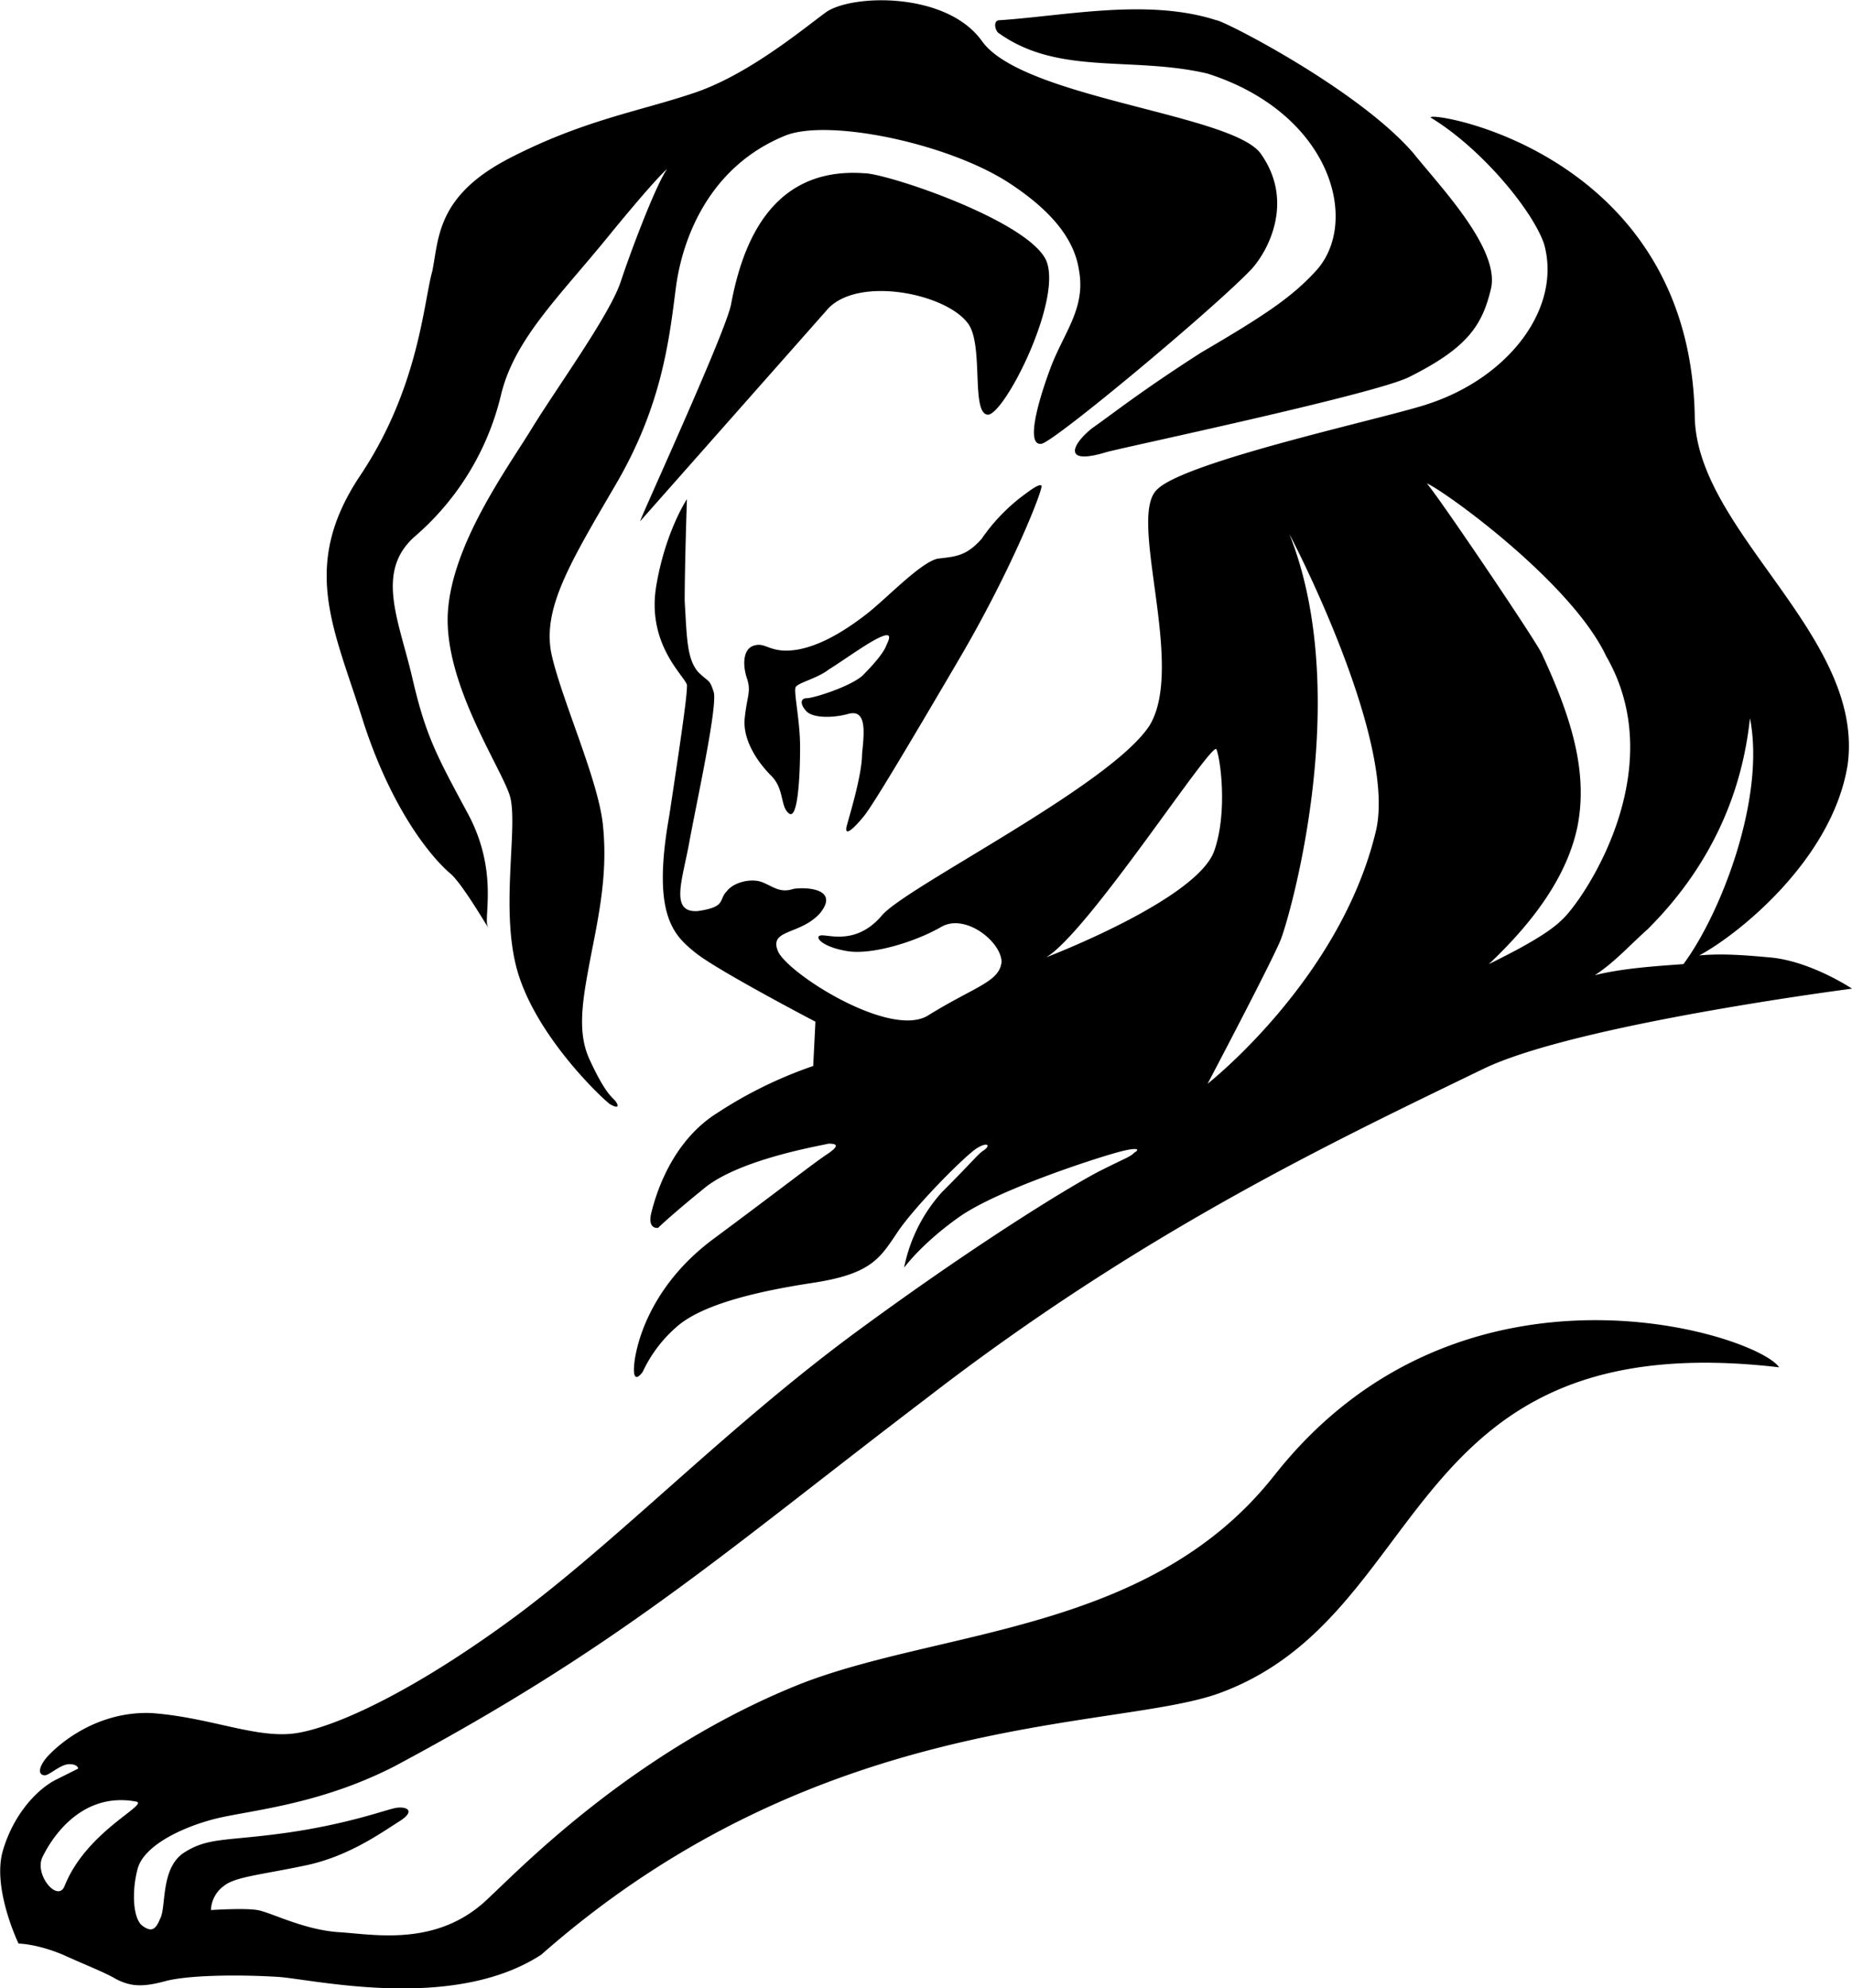 <svg id="Layer_1" data-name="Layer 1" xmlns="http://www.w3.org/2000/svg" viewBox="0 0 473.25 507.89"><title>Cannes Lions logo - Brandlogos.net</title><path d="M363.69,341.27c-.57,2.83,2.26,0,4.53-2.83s10.75-17,24.34-40.18,21.51-43.58,20.94-44.14-2.83,1.13-5.09,2.83a47.34,47.34,0,0,0-10.19,10.75c-4,4.53-6.79,4.53-11.32,5.09-4.53,1.13-13,10.19-18.11,14.15s-11.32,7.92-17.54,9.06c-6.79,1.13-7.92-1.7-10.75-1.13-3.4.57-3.4,5.09-2.26,8.49s0,4.53-.57,10.19,3.4,11.32,6.79,14.71,2.26,7.92,4.53,9.62,2.83-9.62,2.83-17c0-6.79-1.7-14.15-1.13-15.28s5.66-2.26,8.49-4.53c2.83-1.7,9.06-6.23,12.45-7.92s3.4-.57,2.26,1.7c-.57,1.7-2.83,4.53-6.23,7.92-3.4,2.83-12.45,5.66-14.15,5.66s-1.7,1.7,0,3.4,6.79,1.7,10.75.57c4.53-1.13,4,4.53,3.4,10.19C367.65,328.26,364.25,339,363.69,341.27Zm92.25-192.42C487.63,159,495,186.77,483.67,199.22c-6.23,6.79-13,11.32-29.43,20.94-15.85,10.19-22.07,15.28-27.73,19.24-5.09,4-7.92,9.62,3.4,6.22,1.13-.57,68.48-14.71,77.53-19.24,14.71-7.36,18.68-13,20.94-22.64,2.26-10.19-13-26-19.81-34.52-14.15-16.41-48.67-34-50.37-34-17.54-5.66-38.48-1.13-55.46,0-1.7,0-1.13,2.83,0,3.4C418,149.42,436.69,144.33,455.94,148.85ZM262.38,353.16c3.4,2.83,10.75,15.85,9.62,13.58s2.83-14.15-5.09-28.86-10.75-19.81-14.15-34.52-9.62-27.17.57-36.22a68.8,68.8,0,0,0,22.07-36.22c3.4-14.15,14.71-24.9,27.17-40.18s15.28-17.54,15.28-17.54c-2.83,4-9.06,20.37-11.88,28.86s-16.41,27.17-22.64,37.35-20.37,29.43-21.51,47c-1.13,18.11,13.58,39.62,15.85,47,2.26,7.92-2.83,30,2.26,45.84s20.37,30.56,23.2,32.82c2.83,1.7,2.26,0,1.13-1.13s-2.83-2.83-6.23-10.19-1.7-15.85.57-27.73c2.26-11.32,4-20.94,2.83-32.26s-10.19-31.13-13-43,4.53-23.77,16.41-44.14,13.58-37.35,15.28-50.37c1.7-12.45,8.49-30.56,27.73-38.48,10.75-4.53,41.31,1.7,57.16,11.88,11.32,7.36,17,14.71,18.11,22.64,1.7,9.62-4,15.85-7.36,24.9s-6.23,19.81-2.26,19.24c3.4-.57,44.71-35.09,53.76-44.71,4.53-5.09,10.75-17.54,2.26-29.43-7.36-10.19-61.12-14.15-71.31-28.86-9.06-12.45-32.82-11.88-39.62-7.36-6.23,4.53-20.37,16.41-34.52,20.94-13.58,4.53-27.73,6.79-46.41,16.41s-18.11,20.37-19.81,28.86c-2.26,7.92-3.4,30-18.68,52.63-15.28,23.2-6.23,39.05,1.13,62.82C248.24,339,259,350.33,262.38,353.16ZM394.81,212.8c4,5.66.57,23.2,5.09,23.2,4.53-.57,19.24-30,14.71-39.62-5.09-10.19-40.75-22.07-46.41-22.07-23.77-1.7-31.13,18.11-34,33.39-1.13,6.79-24.34,57.16-23.2,55.46l47.54-53.76C366,200.35,389.16,204.88,394.81,212.8Zm78.1,294.29C441.22,547.28,388,546.15,351.8,560.3c-42.45,17-71.31,47-79.23,54.33-13,13-29.43,9.62-38.48,9.06s-17.54-5.09-20.94-5.66-11.88,0-11.88,0a8,8,0,0,1,3.4-6.23c2.83-2.26,9.62-2.83,20.37-5.09,11.32-2.26,19.81-8.49,24.34-11.32s1.7-4-1.13-3.4-11.89,4-27.17,6.23c-15.85,2.26-20.37,1.13-26.6,5.09s-4.53,14.15-6.23,17c-1.13,2.83-2.26,3.4-4.53,1.7s-2.83-8.49-1.13-14.71c1.7-5.66,10.75-10.19,19.24-12.45s26.6-3.4,46.41-13.58c58.29-31.13,83.76-54.33,135.83-93.95C439,444.84,488.2,421.64,526.68,403c23.77-11.32,93.95-20.37,93.95-20.37s-10.19-6.79-20.37-7.92c-6.23-.57-12.45-1.13-18.68-.57,9.62-5.09,34-24.34,37.92-48.67C624,292.6,581,266,580.44,236.57c-1.13-69-70.74-78.67-67.35-76.4,13,7.92,26,23.77,28.86,32.26,4.53,16.41-9.06,34-29.43,40.75-9.62,3.4-62.82,14.71-69.61,22.07-7.36,7.36,7.36,44.71-1.7,60-9.62,15.28-62.25,41.31-68.48,48.67s-13,5.09-15.28,5.09-.57,2.83,6.23,4c6.22,1.13,17.54-2.26,24.34-6.23,6.22-3.4,15.28,4,15.28,9.06-.57,5.09-6.79,6.23-18.68,13.58C375,395.6,348.41,378.63,346.14,373s5.66-4,10.75-9.62c5.09-6.23-3.4-6.79-6.79-6.23-3.4,1.13-5.09-.57-7.92-1.7s-7.36,0-9.06,2.26c-2.26,2.26,0,4-7.36,5.09-7.36.57-4-7.92-2.26-17.54s7.36-35.09,6.23-38.48-1.13-2.26-4-5.09c-2.83-3.4-2.83-8.49-3.4-18.11,0-9.06.57-26,.57-26S317.28,266,315,280.15c-2.26,14.71,7.36,22.64,7.92,24.9,0,2.26-.57,7.36-4.53,33.39-4.53,25.47,1.13,30.56,6.79,35.09s30.56,17.54,30.56,17.54l-.57,11.32a109.15,109.15,0,0,0-24.33,11.88c-11.89,7.36-15.85,20.94-17,25.47s1.7,4,1.7,4,2.83-2.83,11.88-10.19,29.43-10.75,31.69-11.32c2.26,0,2.83.57-.57,2.83s-11.32,8.49-28.86,21.51S309.36,476,309.36,479.93s2.26.57,2.26.57a34.45,34.45,0,0,1,8.49-11.32c6.22-5.66,19.81-9.06,34.52-11.32,15.28-2.26,17.54-6.23,22.07-13s17.54-19.81,20.37-21.51,3.4-.57,1.7.57-2.26,2.26-10.75,10.75a40.65,40.65,0,0,0-9.62,19.24s4.53-6.23,14.15-13,34-14.71,40.18-16.41,5.66-.57,4.53,0c-1.13,1.13-1.7,1.13-8.49,4.53s-31.13,18.11-63.39,41.88c-32.82,24.34-59.42,52.07-86,71.88-26,19.24-45.84,28.3-56,30s-22.07-4-37.35-5.09c-15.28-.57-25.47,9.62-27.17,11.89s-1.7,4,0,4c1.13,0,4-2.83,6.23-2.83s2.26,1.13,2.26,1.13l-5.66,2.83c-4.53,2.26-10.75,8.49-13.58,18.11s4,23.77,4,23.77,4.53,0,11.32,2.83c6.23,2.83,10.75,4.53,13.58,6.23,3.4,1.7,6.23,2.26,12.45.57s19.81-1.7,28.86-1.13,44.71,9.06,67.35-5.66c71.31-62.82,146.58-57.16,173.18-66.78C513.66,542.75,504.61,468,602,479.37,596.29,470.88,520.45,446.54,472.92,507.1Zm95.64-139.79c21.51-21.51,24.9-44.14,26-53.76,4,20.37-7.36,49.8-17,62.82-7.92.57-15.85,1.13-22.64,2.83C560.07,375.8,563.47,371.84,568.56,367.31ZM557.81,297.7c17,29.43-6.23,62.82-11.32,67.35-4,4-13,8.49-18.68,11.32,10.19-9.62,19.81-21.51,22.64-35.09,2.83-14.15-1.7-28.3-9.06-44.14-1.13-2.83-27.17-41.31-29.43-43.58C515.36,254.69,548.75,278.45,557.81,297.7Zm-80.93-31.13c-1.13-2.26,27.73,52.07,22.07,75.84-9.06,37.92-43,64.52-43,64.52s16.41-31.13,18.68-36.79S493.29,307.88,476.88,266.57Zm-62.25,108.1c10.75-6.22,42.45-55.46,43.58-53.2,1.13,2.83,2.83,16.41-.57,26C453.11,360,414.62,374.66,414.62,374.66ZM163.91,611.8c-1.7,4.53-7.92-2.83-5.66-7.36.57-1.13,7.92-17,23.77-14.15C186,590.86,169.57,597.65,163.91,611.8Z" transform="translate(-147.37 -130.05)"/></svg>